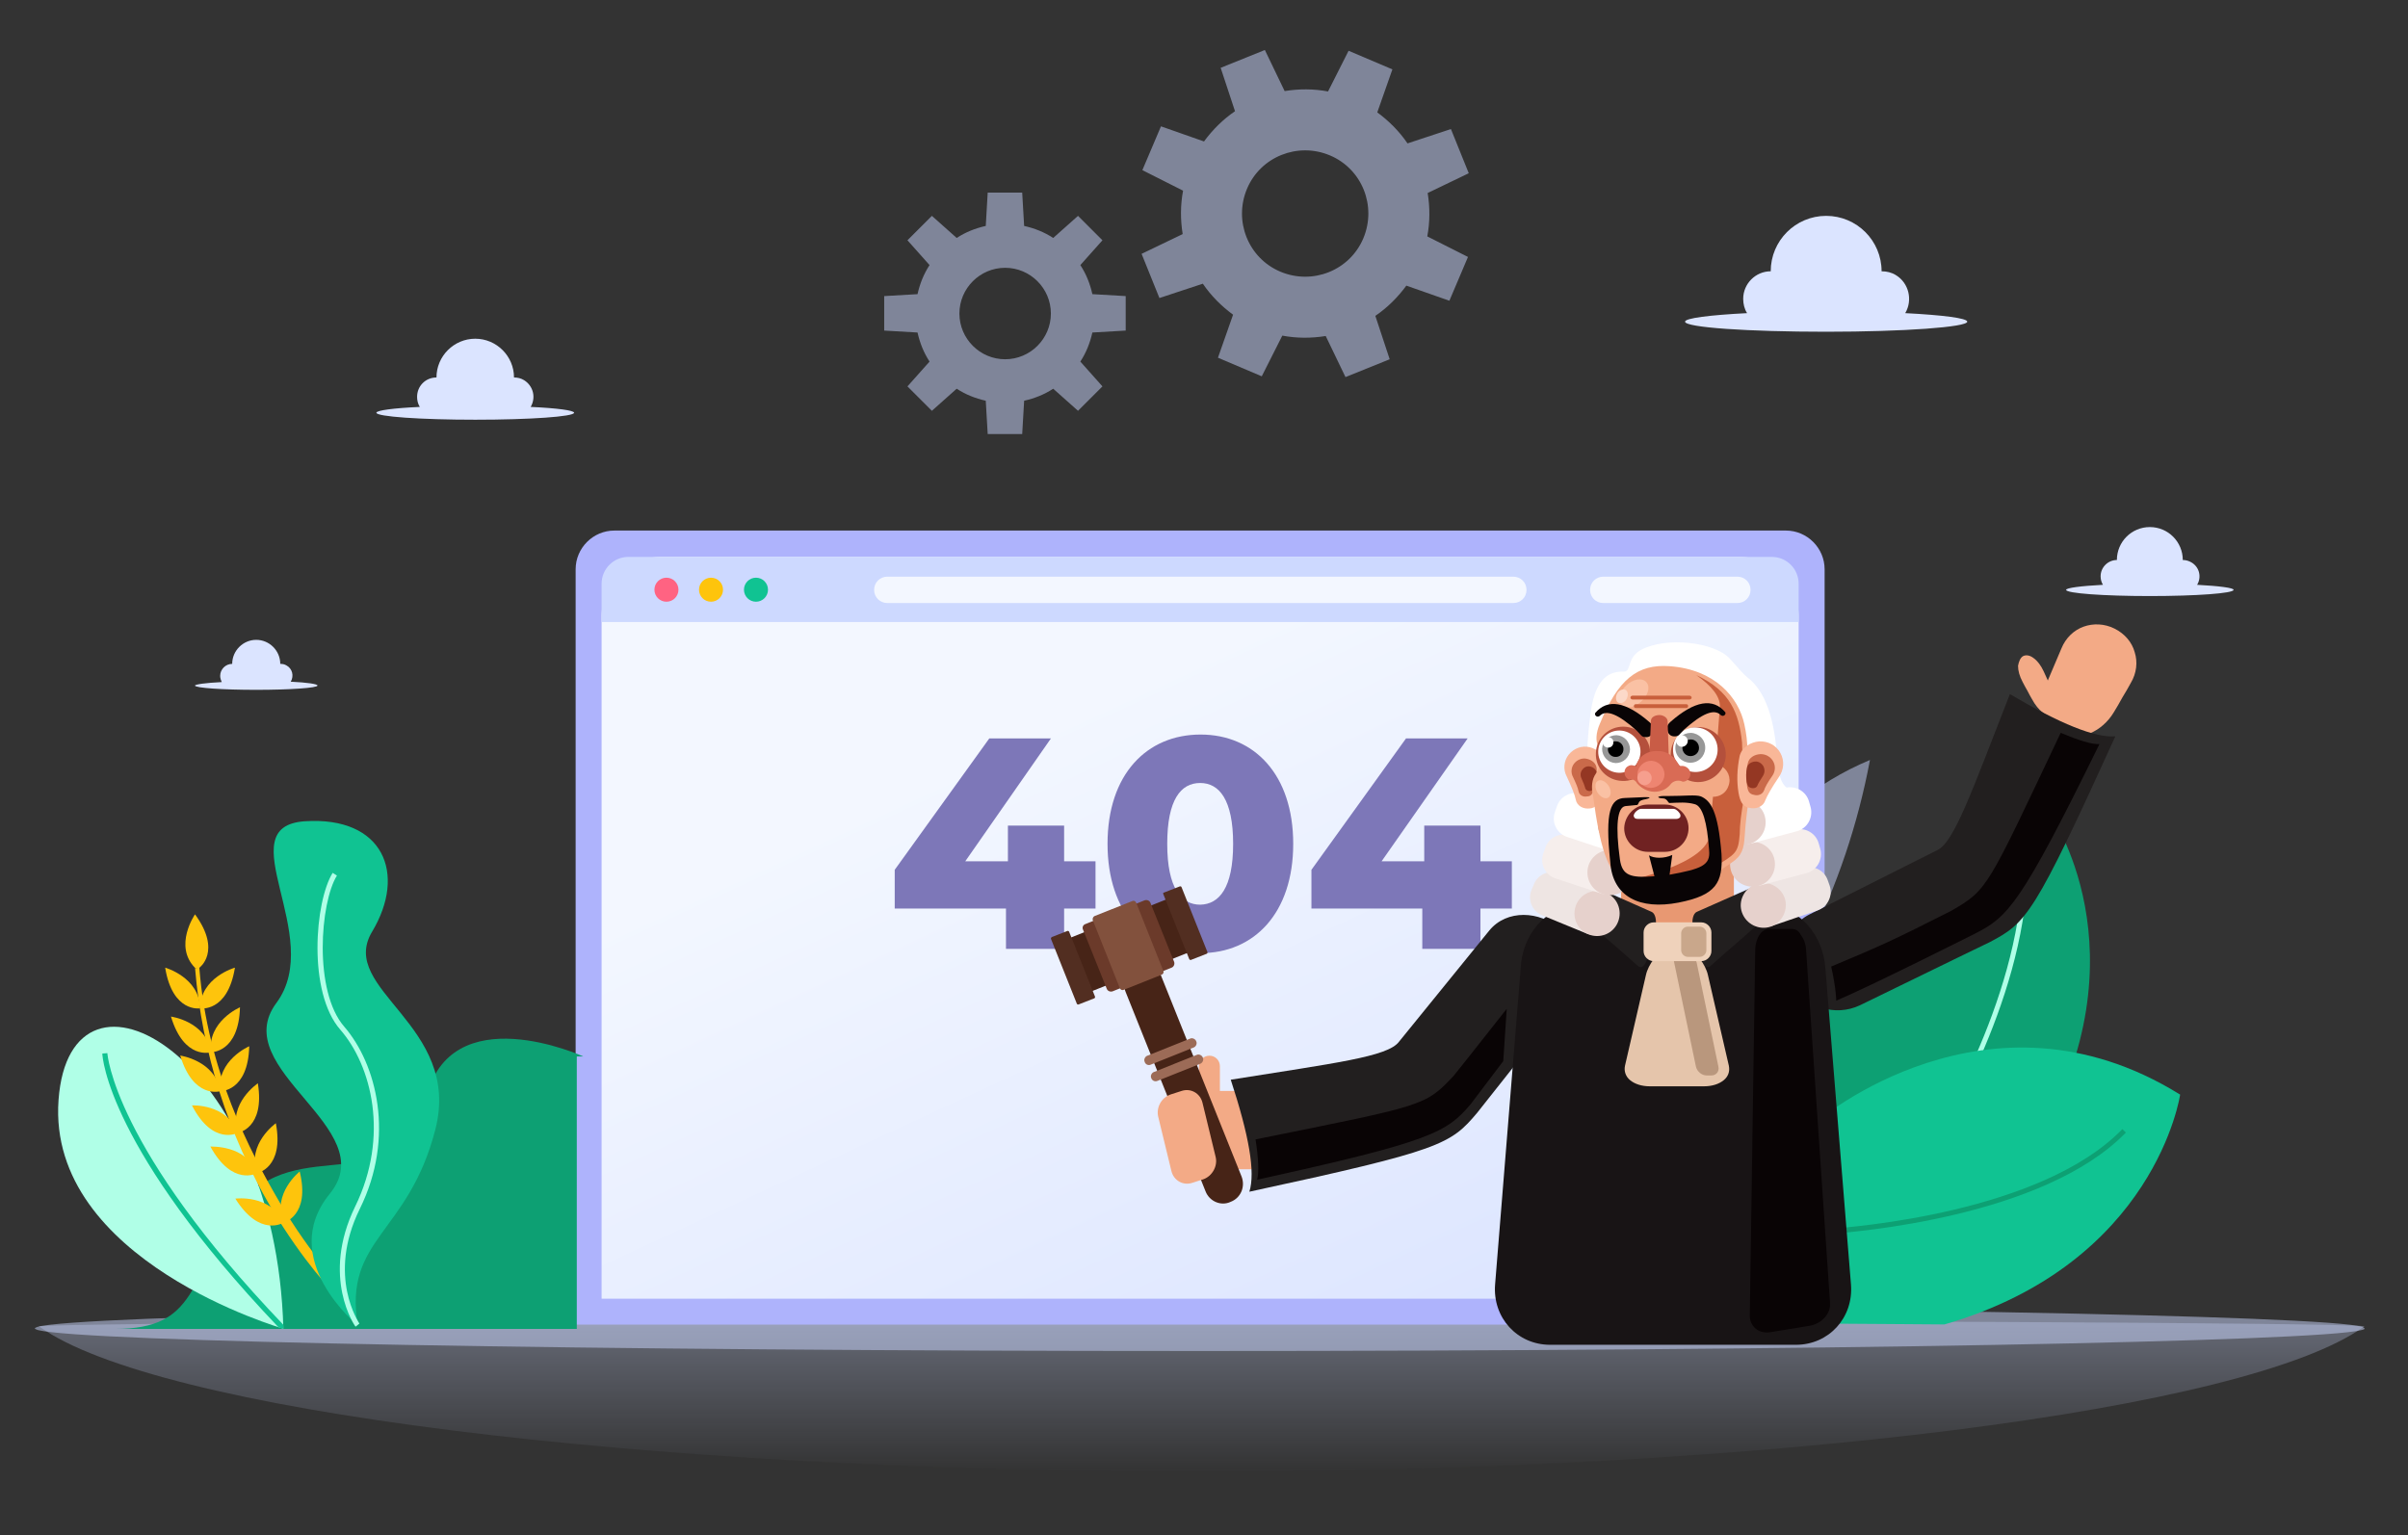 <svg xmlns="http://www.w3.org/2000/svg" xmlns:xlink="http://www.w3.org/1999/xlink" x="0px" y="0px" viewBox="373 101.3 621.2 396.1" style="enable-background:new 373 101.3 621.2 396.1;" xml:space="preserve"><rect x="373" y="101.3" width="621.2" height="396.1" fill="#333333" stroke="none"/><style type="text/css">	.st0{opacity:0.5;fill:url(#Path_1_1_);enable-background:new    ;}	.st1{opacity:0.5;fill:#CDD9FF;enable-background:new    ;}	.st2{fill:#AEB3FC;}	.st3{fill:url(#Rectangle_2_1_);}	.st4{fill:#7D77B8;}	.st5{fill:#CDD9FF;}	.st6{fill:#FF6382;}	.st7{fill:#FEC40C;}	.st8{fill:#10C392;}	.st9{fill:#F3F7FF;}	.st10{fill:#DBE4FF;}	.st11{fill:#0DA073;}	.st12{fill:#B0FFE7;}	.st13{fill-rule:evenodd;clip-rule:evenodd;fill:#F3AA86;}	.st14{fill-rule:evenodd;clip-rule:evenodd;fill:#221F1F;}	.st15{fill-rule:evenodd;clip-rule:evenodd;fill:#E89872;}	.st16{fill-rule:evenodd;clip-rule:evenodd;fill:#181415;}	.st17{fill-rule:evenodd;clip-rule:evenodd;fill:#472417;}	.st18{fill-rule:evenodd;clip-rule:evenodd;fill:#9C6B57;}	.st19{fill-rule:evenodd;clip-rule:evenodd;fill:#522E21;}	.st20{fill-rule:evenodd;clip-rule:evenodd;fill:#6B3A2A;}	.st21{fill-rule:evenodd;clip-rule:evenodd;fill:#82513D;}	.st22{fill-rule:evenodd;clip-rule:evenodd;fill:#E5C5AB;}	.st23{fill-rule:evenodd;clip-rule:evenodd;fill:#FFFFFF;}	.st24{fill-rule:evenodd;clip-rule:evenodd;fill:#EEE5E3;}	.st25{fill-rule:evenodd;clip-rule:evenodd;fill:#E6D1CC;}	.st26{fill-rule:evenodd;clip-rule:evenodd;fill:#F6EEEC;}	.st27{fill-rule:evenodd;clip-rule:evenodd;fill:#AE9C94;}	.st28{fill-rule:evenodd;clip-rule:evenodd;fill:#F9B798;}	.st29{fill-rule:evenodd;clip-rule:evenodd;fill:#CA6A4A;}	.st30{fill-rule:evenodd;clip-rule:evenodd;fill:#943723;}	.st31{fill-rule:evenodd;clip-rule:evenodd;fill:#C85F3B;}	.st32{fill-rule:evenodd;clip-rule:evenodd;fill:#B4503C;}	.st33{fill-rule:evenodd;clip-rule:evenodd;fill:#979797;}	.st34{fill-rule:evenodd;clip-rule:evenodd;}	.st35{fill-rule:evenodd;clip-rule:evenodd;fill:#090405;}	.st36{fill-rule:evenodd;clip-rule:evenodd;fill:#FAC1A4;}	.st37{fill-rule:evenodd;clip-rule:evenodd;fill:#FCD9C9;}	.st38{fill-rule:evenodd;clip-rule:evenodd;fill:#702222;}	.st39{fill-rule:evenodd;clip-rule:evenodd;fill:#C95C46;}	.st40{fill-rule:evenodd;clip-rule:evenodd;fill:#D96B55;}	.st41{fill-rule:evenodd;clip-rule:evenodd;fill:#EE8571;}	.st42{fill-rule:evenodd;clip-rule:evenodd;fill:#F69F8E;}	.st43{fill-rule:evenodd;clip-rule:evenodd;fill:#B9977D;}	.st44{fill-rule:evenodd;clip-rule:evenodd;fill:#EFD2BB;}	.st45{fill-rule:evenodd;clip-rule:evenodd;fill:#C9A78B;}</style><g id="Text_and_Button"></g><g id="Object">	<g>					<linearGradient id="Path_1_1_" gradientUnits="userSpaceOnUse" x1="0.5" y1="768.118" x2="0.5" y2="766.973" gradientTransform="matrix(600.002 0 0 -52 383.004 40364)">			<stop offset="0" style="stop-color:#CDD9FF"></stop>			<stop offset="1" style="stop-color:#CDD9FF;stop-opacity:0"></stop>		</linearGradient>		<path id="Path_1" class="st0" d="M983,443.5c-0.1,0.1-0.2,0.1-0.3,0.2C952.9,465,830.1,481,683,481s-269.9-16-299.7-37.3   c-0.1-0.1-0.2-0.1-0.3-0.2c9.5-0.8,140.2-1.5,300-1.5S973.5,442.6,983,443.5z"></path>		<path id="Path_2" class="st1" d="M983,444.1c0,0.2-0.3,0.3-0.8,0.4c-11.6,3-141.3,5.4-299.7,5.4s-288-2.4-299.7-5.4   c-0.6-0.2-0.8-0.3-0.8-0.4c0-0.2,0.2-0.2,0.6-0.4c9.5-3,140.2-5.4,300-5.4s290.5,2.4,299.9,5.4C982.8,443.9,983,444,983,444.1z"></path>		<path id="Path_11" class="st1" d="M808.7,367.4c0,6.2,0.8,12.4,2.3,18.4c22.9-24.7,38.2-55.3,44.4-88.4   C827.1,309.2,808.7,336.8,808.7,367.4z"></path>		<g>			<path id="Path_12" class="st1" d="M732.2,119.2l-11.3-4.8l-5.3,10.5c-3.7-0.7-7.5-0.7-11.2-0.1l-5.1-10.6l-11.4,4.6l3.7,11.2    c-3.1,2.1-5.8,4.8-8,7.8l-11.1-3.9l-4.8,11.3l10.5,5.3c-0.7,3.7-0.7,7.5-0.1,11.2l-10.6,5.1l4.6,11.4l11.2-3.7    c2.1,3.1,4.8,5.8,7.8,8l-3.9,11.1l11.3,4.8l5.3-10.5c3.7,0.7,7.5,0.7,11.2,0.1l5.1,10.6l11.4-4.6l-3.7-11.2    c3.1-2.1,5.8-4.8,8-7.8l11.1,3.9l4.8-11.3l-10.5-5.3c0.7-3.7,0.7-7.5,0.1-11.2l10.6-5.1l-4.6-11.4l-11.2,3.7    c-2.1-3.1-4.8-5.8-7.8-8L732.2,119.2z M724.7,162.8c-3.5,8.3-13.1,12.1-21.4,8.6c-8.3-3.5-12.1-13.1-8.6-21.4    c3.5-8.3,13.1-12.1,21.4-8.6l0,0C724.4,144.9,728.2,154.5,724.7,162.8C724.7,162.7,724.7,162.8,724.7,162.8z"></path>			<path id="Path_13" class="st1" d="M636.7,151h-8.9l-0.5,8.6c-2.7,0.6-5.2,1.6-7.5,3.1l-6.4-5.7l-6.3,6.3l5.7,6.4    c-1.5,2.3-2.5,4.8-3.1,7.5l-8.6,0.5v8.9l8.6,0.5c0.6,2.7,1.6,5.2,3.1,7.5l-5.7,6.4l6.3,6.3l6.4-5.7c2.3,1.5,4.8,2.5,7.5,3.1    l0.5,8.6h8.9l0.5-8.6c2.7-0.6,5.2-1.6,7.5-3.1l6.4,5.7l6.3-6.3l-5.7-6.4c1.5-2.3,2.5-4.8,3.1-7.5l8.6-0.5v-8.9l-8.6-0.5    c-0.6-2.7-1.6-5.2-3.1-7.5l5.7-6.4l-6.3-6.3l-6.4,5.7c-2.3-1.5-4.8-2.5-7.5-3.1L636.7,151z M644.1,182.2    c0,6.5-5.3,11.8-11.8,11.8c-6.5,0-11.8-5.3-11.8-11.8s5.3-11.8,11.8-11.8l0,0l0,0C638.8,170.4,644.1,175.7,644.1,182.2    L644.1,182.2z"></path>		</g>		<g id="Monitor">			<path id="Rectangle_1" class="st2" d="M531.5,238.2h302.2c5.5,0,10,4.5,10,10v194.9l0,0H521.5l0,0V248.2    C521.5,242.7,526,238.2,531.5,238.2z"></path>							<linearGradient id="Rectangle_2_1_" gradientUnits="userSpaceOnUse" x1="0.339" y1="767.311" x2="1.513" y2="768.183" gradientTransform="matrix(1.200000e-14 191.4 308.812 -1.900000e-14 -236330.594 231.022)">				<stop offset="0" style="stop-color:#F3F7FF"></stop>				<stop offset="1" style="stop-color:#CDD9FF"></stop>			</linearGradient>			<path id="Rectangle_2" class="st3" d="M837,260.3v176.1l0,0H528.2l0,0V260.3c0-8.4,6.8-15.3,15.3-15.3h0h278.3    C830.2,245,837,251.9,837,260.3L837,260.3z"></path>			<g id="_404" transform="translate(82.315 55.535)">				<path id="Path_14" class="st4" d="M573.3,280.2h-8.1v10.4h-15v-10.4h-28.7v-10l24.4-33.9h15.9L539.7,268h11v-9.2h14.5v9.2h8.1     L573.3,280.2z"></path>				<path id="Path_15" class="st4" d="M576.4,263.5c0-17.9,10.1-28.2,24-28.2c13.8,0,23.9,10.3,23.9,28.2s-10.1,28.2-23.9,28.2     C586.5,291.7,576.4,281.4,576.4,263.5z M608.8,263.5c0-11.4-3.6-15.7-8.5-15.7c-5,0-8.5,4.3-8.5,15.7c0,11.4,3.6,15.7,8.5,15.7     C605.2,279.1,608.8,274.9,608.8,263.5z"></path>				<path id="Path_16" class="st4" d="M680.7,280.2h-8.1v10.4h-15v-10.4H629v-10l24.4-33.9h15.9L647.1,268h11v-9.2h14.5v9.2h8.1     L680.7,280.2z"></path>			</g>			<path id="Path_17" class="st5" d="M830.1,245h-295c-3.8,0-6.9,3.1-6.9,6.9v9.9H837v-9.9C837,248.1,833.9,245,830.1,245z"></path>			<g id="Group_4" transform="translate(20.224 12.062)">				<circle id="Ellipse_1" class="st6" cx="524.7" cy="241.4" r="3.1"></circle>				<circle id="Ellipse_2" class="st7" cx="536.2" cy="241.4" r="3.1"></circle>				<circle id="Ellipse_3" class="st8" cx="547.8" cy="241.4" r="3.1"></circle>			</g>			<path id="Rectangle_3" class="st9" d="M601.9,250.1h161.5c1.9,0,3.4,1.5,3.4,3.4l0,0c0,1.9-1.5,3.4-3.4,3.4H601.9    c-1.9,0-3.4-1.5-3.4-3.4l0,0C598.5,251.6,600,250.1,601.9,250.1z"></path>			<path id="Rectangle_4" class="st9" d="M786.6,250.1h34.6c1.9,0,3.4,1.5,3.4,3.4l0,0c0,1.9-1.5,3.4-3.4,3.4h-34.6    c-1.9,0-3.4-1.5-3.4-3.4l0,0C783.2,251.6,784.7,250.1,786.6,250.1z"></path>		</g>		<path id="Path_18" class="st10" d="M864.5,182.1c2-3.4,0.9-7.8-2.4-9.8c-1.1-0.7-2.4-1-3.7-1c0-7.9-6.4-14.3-14.3-14.3   c-7.9,0-14.3,6.4-14.3,14.3l0,0c-3.9,0-7.1,3.2-7.1,7.1c0,1.3,0.3,2.6,1,3.7c-9.7,0.5-16,1.3-16,2.2c0,1.5,16.3,2.6,36.4,2.6   s36.4-1.2,36.4-2.6C880.5,183.4,874.2,182.6,864.5,182.1z"></path>		<path id="Path_19" class="st10" d="M939.8,252.2c1.2-2,0.6-4.6-1.5-5.8c-0.7-0.4-1.4-0.6-2.2-0.6c0-4.7-3.8-8.5-8.5-8.5   s-8.5,3.8-8.5,8.5c-2.3,0-4.2,1.9-4.2,4.2c0,0.8,0.2,1.5,0.6,2.2c-5.7,0.3-9.5,0.8-9.5,1.3c0,0.9,9.7,1.6,21.6,1.6   c11.9,0,21.6-0.7,21.6-1.6C949.3,253,945.5,252.5,939.8,252.2z"></path>		<path id="Path_20" class="st10" d="M448,277.2c0.9-1.5,0.4-3.4-1.1-4.2c-0.5-0.3-1-0.4-1.6-0.4c0-3.4-2.8-6.2-6.2-6.2   c-3.4,0-6.2,2.8-6.2,6.2c-1.7,0-3.1,1.4-3.1,3.1c0,0.6,0.2,1.1,0.4,1.6c-4.2,0.2-6.9,0.6-6.9,0.9c0,0.6,7.1,1.1,15.8,1.1   c8.7,0,15.8-0.5,15.8-1.1C455,277.8,452.2,277.4,448,277.2z"></path>		<path id="Path_21" class="st10" d="M509.9,206.3c1.4-2.4,0.7-5.4-1.7-6.9c-0.8-0.5-1.7-0.7-2.6-0.7c0-5.5-4.5-10-10-10   c-5.5,0-10,4.5-10,10c-2.8,0-5,2.2-5,5c0,0.9,0.2,1.8,0.7,2.6c-6.8,0.3-11.2,0.9-11.2,1.5c0,1,11.4,1.8,25.5,1.8   c14.1,0,25.5-0.8,25.5-1.8C521.1,207.2,516.7,206.6,509.9,206.3z"></path>		<g id="Plant_2" transform="translate(450.632)">			<g id="Group_13">				<path id="Path_39" class="st11" d="M451.1,311.1c0,0,25.4,35.8-3.1,84.9c-6.6,6.2-49.5,22.7-56.7,29.5l-3.2-44.8     C388,380.7,393.7,323.1,451.1,311.1z"></path>				<path id="Path_40" class="st12" d="M420.6,395.7l1.1,0.7c0.2-0.4,22.8-36,23.7-70.1l-1.3,0C443.2,360.1,420.8,395.4,420.6,395.7     z"></path>			</g>			<g id="Group_14" transform="translate(3.185 60.443)">				<path id="Path_41" class="st8" d="M481.6,323.3c0,0-6.3,43.5-60.8,59.3c-9.1-0.1-18.6-0.1-28.6-0.2l-4.3-52.2     C388,330.2,431.9,292.4,481.6,323.3z"></path>				<path id="Path_42" class="st11" d="M390.4,359.3c7.4-0.5,56-4.4,77.2-26.2l-0.9-0.9c-20.9,21.5-69.2,25.3-76.3,25.8L390.4,359.3     z"></path>			</g>		</g>		<g id="Plant_1" transform="translate(0 1.907)">			<path id="Path_43" class="st11" d="M523.5,372c0,0-34.6-15.8-40.7,11.2s-34.1,7.9-47.8,27.3s-10.8,31.8-32.4,31.8h119.2V372"></path>			<g id="Group_15" transform="translate(0 53.135)">				<path id="Path_44" class="st12" d="M446.1,389.1c0,0-61-17.5-58-59S444.2,318.6,446.1,389.1z"></path>				<path id="Path_45" class="st8" d="M446.1,389.1L446.1,389.1c0-0.3,0-0.6,0-1c-43.8-45.8-45.4-69.9-45.4-70.1l-1.3,0.1     c0,1,1.6,24.6,45.5,70.7C445.7,389,446.1,389.1,446.1,389.1z"></path>			</g>			<g id="Group_24" transform="translate(27.608 24.22)">				<g id="Group_16" transform="translate(7.708 13.757)">					<path id="Path_46" class="st7" d="M424.3,395.5l1.8-1.8c-0.1-0.1-8-8-16.3-22.1c-7.6-13-18.6-33.9-20.7-60.5l-1.1,0.1      c1.8,21.8,8.5,42.9,19.6,61.8C416.1,387.3,423.9,395.2,424.3,395.5z"></path>				</g>				<g id="Group_23">					<path id="Path_47" class="st7" d="M396.8,324.9c0,0,5.9-4.2-1.1-13.8c0,0-5.6,8.1,0,13.8L396.8,324.9z"></path>					<g id="Group_17" transform="translate(0 13.757)">						<path id="Path_48" class="st7" d="M397,321.6c0,0,7.1,1.2,9-10.5C406,311.1,397.1,313.6,397,321.6z"></path>						<path id="Path_49" class="st7" d="M397,321.6c0,0-7.1,1.2-9-10.5C388,311.1,396.9,313.6,397,321.6z"></path>					</g>					<g id="Group_18" transform="translate(1.499 23.984)">						<path id="Path_50" class="st7" d="M398.3,322.7c0,0,7.2,0.2,7.5-11.6C405.8,311.1,397.4,314.7,398.3,322.7z"></path>						<path id="Path_51" class="st7" d="M398.3,322.7c0,0-6.9,2.1-10.3-9.2C388,313.5,397.1,314.7,398.3,322.7z"></path>					</g>					<g id="Group_19" transform="translate(3.888 34.04)">						<path id="Path_52" class="st7" d="M398.3,322.7c0,0,7.2,0.2,7.5-11.6C405.8,311.1,397.4,314.7,398.3,322.7z"></path>						<path id="Path_53" class="st7" d="M398.3,322.7c0,0-6.9,2.1-10.3-9.2C388,313.5,397.1,314.8,398.3,322.7z"></path>					</g>					<g id="Group_20" transform="translate(6.81 43.599)">						<path id="Path_54" class="st7" d="M399.9,323.9c0,0,7.1-1.1,5.2-12.8C405.1,311.1,397.4,316.3,399.9,323.9L399.9,323.9z"></path>						<path id="Path_55" class="st7" d="M399.9,323.9c0,0-6.4,3.4-11.8-7.1C388,316.8,397.2,316.3,399.9,323.9z"></path>					</g>					<g id="Group_21" transform="translate(11.655 53.904)">						<path id="Path_56" class="st7" d="M400,324c0,0,7.1-1.3,4.9-12.9C404.9,311.1,397.4,316.4,400,324z"></path>						<path id="Path_57" class="st7" d="M400,324c0,0-6.3,3.5-12-6.9C388,317.2,397.2,316.5,400,324z"></path>					</g>					<g id="Group_22" transform="translate(18.105 66.357)">						<path id="Path_58" class="st7" d="M400.4,324.3c0,0,7-1.7,4.2-13.2C404.6,311.1,397.4,316.8,400.4,324.3L400.4,324.3z"></path>						<path id="Path_59" class="st7" d="M400.4,324.3c0,0-6.1,3.9-12.4-6.2C388,318.1,397.1,316.9,400.4,324.3z"></path>					</g>				</g>			</g>			<g id="Group_26" transform="translate(53.692)">				<path id="Path_60" class="st8" d="M411.6,441.4c0,0-21-17.1-7.2-34s-26.6-32-13.8-49.2s-12.8-45.6,7.4-46.9s26.3,13.5,17.3,28.5     s23.3,24,16.3,51.1S407.9,418.9,411.6,441.4z"></path>				<g id="Group_25" transform="translate(13.225 13.519)">					<path id="Path_61" class="st12" d="M397.8,428.2c-0.1-0.1-9-12.7-0.1-31c8.9-18.2,4.2-36.4-3.8-45.6c-8.5-9.7-6.6-33.1-2-40.5      l1.1,0.7c-4.3,6.9-6.1,29.8,1.9,39c8.3,9.6,13.2,28.4,4,47c-8.6,17.5-0.1,29.5-0.1,29.6L397.8,428.2z"></path>				</g>			</g>		</g>	</g>	<g>		<path class="st13" d="M894.9,270.6L894.9,270.6c0.8-0.4,1.8-0.2,2.7,0.5c1,0.7,1.9,1.9,2.6,3.4c0.3,0.7,0.7,1.5,1,2.2l0.1,0.2   c0-0.1,0.1-0.2,0.1-0.3c0.6-1.3,1.1-2.7,1.7-4c0.6-1.3,1.1-2.7,1.7-4c1.1-2.7,3.2-4.7,5.7-5.6c2.5-0.9,5.4-0.8,8,0.5l0,0   c2.6,1.3,4.5,3.5,5.2,6.1c0.8,2.5,0.5,5.4-1,7.9c-0.7,1.3-1.4,2.5-2.2,3.8c-0.7,1.3-1.4,2.5-2.2,3.8c-1.5,2.5-3.7,4.4-6.1,5.4   c-2.4,1-4.9,1-7.1,0l0,0c-1.9-0.9-3.3-2.7-4-4.7c-0.4-0.1-0.8-0.4-1.2-0.7c-0.9-0.7-1.9-1.9-2.7-3.4c-0.4-0.7-0.8-1.4-1.2-2.2   c-0.4-0.7-0.8-1.4-1.2-2.2c-0.8-1.5-1.2-2.9-1.2-4.2C893.8,272,894.2,271,894.9,270.6"></path>		<path class="st13" d="M687.6,382.8h12.2V403h-16.9v-16.9c-0.4-0.5-0.6-1.1-0.6-1.7v-8c0-1.5,1.2-2.7,2.7-2.7h0   c1.5,0,2.7,1.2,2.7,2.7V382.8z"></path>		<path class="st14" d="M891.5,280.4c13,7.7,22,11.3,27.2,10.9c-21,46.2-22.9,48.1-32.4,53.1c0,0-11.2,5.4-33.5,16.3   c-6.4,3-14,0.6-17.4-5.6c-3.4-6.1-2-14.6,4.3-17.8c22-11.1,33-16.6,33-16.6C877.1,318.7,881.6,305.7,891.5,280.4"></path>		<path class="st14" d="M690.5,379.9c4.7,14.3,6.4,23.9,4.8,28.9c49.6-10.7,51.9-12.2,58.8-20.4c0,0,7.7-9.7,23.1-29.2   c4.3-5.6,3.5-13.5-1.7-18.2c-5.3-4.7-13.8-5.1-18.3,0.4c-15.5,19.1-23.3,28.7-23.3,28.7C731,374,717.3,375.6,690.5,379.9"></path>		<rect x="791.2" y="322.3" class="st15" width="29.1" height="21"></rect>		<path class="st16" d="M778.7,335.4H791c0.1,0.5,0.4,0.9,0.8,1.2c0.2,0.3,0.6,0.5,0.9,0.7c0.1,0.1,0.2,0.1,0.3,0.2   c0.2,0.2,0.5,0.3,0.8,0.4c0.2,0.1,0.3,0.2,0.5,0.3c0.1,0.3,0.3,0.6,0.6,0.9c-0.2,1.2,0.5,2.4,1.7,2.8c0.1,0,0.2,0.1,0.4,0.1   c0.1,0,0.1,0.1,0.2,0.1c0.1,0.1,0.3,0.2,0.4,0.3c0.2,0.1,0.4,0.3,0.6,0.4c0.7,0.4,1.2,0.3,1.9,0.3c1.2,0,2.3-0.9,2.5-2.1   c0.6,0.1,1,0.1,1.6,0.1c0.3,0.1,0.5,0.1,0.8,0.1h6.5c1.4,0,2.3-1,2.5-2.2c0.3-0.1,0.6-0.4,0.8-0.6c0.1-0.1,0.3-0.3,0.4-0.4   c0.8-0.6,1.2-1.6,1-2.5h14c6.9,0,13.1,7,13.7,15.6c1.1,13.6,2.2,27.2,3.3,40.8c1.1,13.6,2.2,27.2,3.3,40.8   c0.7,8.6-5.7,15.6-14.2,15.6c-21.1,0-42.2,0-63.4,0c-8.5,0-14.9-7-14.2-15.6c1.1-13.6,2.2-27.2,3.3-40.8   c1.1-13.6,2.2-27.2,3.3-40.8C765.7,342.4,771.9,335.4,778.7,335.4"></path>		<path class="st17" d="M684,408.7l-20.6-51.4c-0.5-1.2-0.5-2.6,0-3.7l-11.1,4.4c-0.5,0.2-1,0-1.2-0.5l-4.8-12.1   c-0.2-0.5,0-1,0.5-1.2l29-11.6c0.5-0.2,1,0,1.2,0.5l4.8,12.1c0.2,0.5,0,1-0.5,1.2l-11.1,4.4c1.1,0.5,2.1,1.5,2.5,2.7l20.6,51.4   c1,2.6-0.2,5.5-2.8,6.5C688,412.6,685,411.3,684,408.7"></path>		<path class="st18" d="M668.3,375.3L668.3,375.3c-0.3-0.6,0.1-1.4,0.7-1.6l11-4.4c0.6-0.3,1.4,0.1,1.6,0.7v0   c0.3,0.6-0.1,1.4-0.7,1.6l-11,4.4C669.3,376.3,668.5,376,668.3,375.3"></path>		<path class="st18" d="M670,379.5L670,379.5c-0.3-0.6,0.1-1.4,0.7-1.6l11-4.4c0.6-0.3,1.4,0.1,1.6,0.7c0.3,0.6-0.1,1.4-0.7,1.6   l-11,4.4C670.9,380.5,670.2,380.1,670,379.5"></path>		<path class="st19" d="M673.1,332l6.7,16.8c0.1,0.2,0.3,0.2,0.4,0.2l4.1-1.6c0.2-0.1,0.2-0.3,0.2-0.4l-6.7-16.8   c-0.1-0.2-0.2-0.2-0.4-0.2l-4.1,1.6C673.1,331.6,673,331.8,673.1,332"></path>		<path class="st19" d="M644.1,343.5l6.7,16.8c0.1,0.2,0.3,0.2,0.4,0.2l4.1-1.6c0.2-0.1,0.2-0.3,0.2-0.4l-6.7-16.8   c-0.1-0.2-0.3-0.2-0.4-0.2l-4.1,1.6C644.2,343.2,644.1,343.4,644.1,343.5"></path>		<path class="st20" d="M652.4,341.2l6.1,15.2c0.2,0.6,0.9,0.9,1.5,0.7l15.2-6.1c0.6-0.2,0.9-0.9,0.7-1.5l-6.1-15.2   c-0.2-0.6-0.9-0.9-1.5-0.7l-15.2,6.1C652.4,339.9,652.1,340.6,652.4,341.2"></path>		<path class="st21" d="M654.9,338.7l7,17.6c0.2,0.4,0.6,0.6,1,0.4l9.8-3.9c0.4-0.2,0.6-0.6,0.4-1l-7-17.6c-0.2-0.4-0.6-0.6-1-0.4   l-9.8,3.9C655,337.9,654.8,338.3,654.9,338.7"></path>		<path class="st14" d="M810.7,336.6c2.9-1.3,5.9-2.6,8.8-3.9c2.9-1.3,5.9-2.6,8.8-3.9c0.9-0.4,1.8,0,2,0.8c0.2,0.7,0.4,1.4,0.5,2.1   c0.2,0.7,0.4,1.4,0.5,2.1c0.2,0.8-0.3,2.1-1.1,2.8c-2.7,2.3-5.3,4.6-8,7c-2.7,2.3-5.3,4.6-8,7c-0.8,0.7-1.8-0.1-2.3-1.8   c-0.4-1.4-0.7-2.8-1.1-4.2c-0.4-1.4-0.7-2.8-1.1-4.2C809.4,338.7,809.8,337,810.7,336.6"></path>		<path class="st14" d="M799.1,336.6c-2.9-1.3-5.9-2.6-8.8-3.9s-5.9-2.6-8.8-3.9c-0.9-0.4-1.8,0-2,0.8c-0.2,0.7-0.4,1.4-0.5,2.1   c-0.2,0.7-0.4,1.4-0.5,2.1c-0.2,0.8,0.3,2.1,1.1,2.8c2.7,2.3,5.3,4.6,8,7c2.7,2.3,5.3,4.6,8,7c0.8,0.7,1.8-0.1,2.3-1.8   c0.4-1.4,0.7-2.8,1.1-4.2c0.4-1.4,0.7-2.8,1.1-4.2C800.4,338.7,800,337,799.1,336.6"></path>		<path class="st22" d="M802.8,346.3c1-0.4,2-1.2,3-1.2c1,0,2,0.8,3,1.2c1,0.4,2,1.3,2.8,2.5c0.9,1.2,1.7,2.7,2,4.1   c0.9,3.9,1.8,7.8,2.7,11.7c0.9,3.9,1.8,7.8,2.7,11.7c0.3,1.5-0.2,2.8-1.3,3.7c-1.2,1-3,1.6-5.1,1.6c-2.3,0-4.7,0-7,0   c-2.3,0-4.6,0-7,0c-2.1,0-3.9-0.6-5.1-1.6c-1.1-0.9-1.6-2.3-1.3-3.7c0.9-3.9,1.8-7.8,2.7-11.7c0.9-3.9,1.8-7.8,2.7-11.7   c0.3-1.4,1.1-2.9,2-4.1C800.9,347.6,801.9,346.6,802.8,346.3"></path>		<path class="st23" d="M783.7,304.5c18.5-34.2,31.5-32.7,39,4.4c0,0,4.1-0.3,11.2-4.4c-1.4-0.9-2.3-4-2.4-6.8   c-0.6-10.9-3.1-18.1-7.7-21.6c-1-0.8-2.2-2.2-4.6-4.9c-4.1-4.3-16.3-5.6-22.7-2.3c-1.7,0.9-2.6,2.1-3.2,4.2   c-0.4,1.3-0.7,1.6-2,1.5c-3.6,0.1-7.1,2.2-8.1,11.8C782,296,782.2,302,783.7,304.5"></path>		<path class="st24" d="M786.5,331.3l-11.2-4.6c-2.6-1.1-5.6,0.2-6.6,2.8l-0.6,1.4c-1.1,2.6,0.2,5.6,2.8,6.6l11.2,4.6   c2.6,1.1,5.6-0.2,6.6-2.8l0.6-1.4C790.3,335.3,789.1,332.4,786.5,331.3"></path>		<path class="st25" d="M787.2,331.6c-3-1.2-6.4,0.2-7.6,3.2c-1.2,3,0.2,6.4,3.2,7.6c3,1.2,6.4-0.2,7.6-3.2   C791.6,336.2,790.2,332.8,787.2,331.6"></path>		<path class="st26" d="M789.5,320.7l-11.5-3.8c-2.7-0.9-5.6,0.6-6.4,3.3l-0.5,1.4c-0.9,2.7,0.6,5.6,3.3,6.4l11.5,3.8   c2.7,0.9,5.6-0.6,6.4-3.3l0.5-1.4C793.6,324.5,792.1,321.6,789.5,320.7"></path>		<path class="st25" d="M790.2,320.9c-3.1-1-6.4,0.7-7.4,3.7c-1,3.1,0.7,6.4,3.7,7.4c3.1,1,6.4-0.7,7.4-3.7   C794.9,325.2,793.2,321.9,790.2,320.9"></path>		<path class="st23" d="M792.5,310l-11.5-3.8c-2.7-0.9-5.6,0.6-6.4,3.3l-0.5,1.4c-0.9,2.7,0.6,5.6,3.3,6.4l11.5,3.8   c2.7,0.9,5.6-0.6,6.4-3.3l0.5-1.4C796.6,313.8,795.2,310.9,792.5,310"></path>		<path class="st27" d="M791.6,309.7c-2.5-0.8-5.3,0.6-6.1,3.1c-0.8,2.5,0.6,5.3,3.1,6.1c2.5,0.8,5.3-0.6,6.1-3.1   C795.5,313.3,794.1,310.6,791.6,309.7"></path>		<path class="st28" d="M786,306.9c0.9-2.7,1.3-5.6,1.1-8.7c-0.2-2.1-2-3.6-4-4.1c-2-0.5-4.1,0.3-5.4,1.9c-1.3,1.6-1.5,3.9-0.5,5.7   c1.3,2.8,2.1,4.8,2.3,5.9c0.3,1.7,2,2.5,3.6,2.3C784.6,309.8,785.3,308.9,786,306.9"></path>		<path class="st29" d="M784.2,305c0.6-1.6,0.8-3.4,0.7-5.4c-0.1-1.3-1.2-2.2-2.5-2.5c-1.2-0.3-2.5,0.2-3.3,1.2   c-0.8,1-0.9,2.4-0.3,3.5c0.8,1.7,1.3,2.9,1.4,3.6c0.2,1.1,1.2,1.6,2.2,1.4C783.4,306.8,783.8,306.2,784.2,305"></path>		<path class="st30" d="M784.5,304.1c0.4-1.1,0.5-2.2,0.4-3.4c-0.1-0.8-0.8-1.4-1.6-1.6c-0.8-0.2-1.6,0.1-2.1,0.8   c-0.5,0.6-0.6,1.5-0.2,2.3c0.5,1.1,0.8,1.9,0.9,2.3c0.1,0.7,0.8,1,1.4,0.9C783.9,305.2,784.2,304.8,784.5,304.1"></path>		<path class="st24" d="M826.7,329.2l11.4-3.9c2.6-0.9,5.5,0.5,6.4,3.1l0.5,1.4c0.9,2.6-0.5,5.5-3.1,6.4l-11.4,3.9   c-2.6,0.9-5.5-0.5-6.4-3.1l-0.5-1.4C822.7,333,824.1,330.1,826.7,329.2"></path>		<path class="st25" d="M826,329.4c3-1,6.3,0.6,7.4,3.6c1,3-0.6,6.3-3.6,7.4c-3,1-6.3-0.6-7.4-3.6C821.3,333.8,823,330.5,826,329.4"></path>		<path class="st26" d="M824.4,318.5l11.6-3.1c2.7-0.7,5.5,0.9,6.2,3.6l0.4,1.4c0.7,2.7-0.9,5.5-3.6,6.2l-11.6,3.1   c-2.7,0.7-5.5-0.9-6.2-3.6l-0.4-1.4C820.1,322,821.7,319.2,824.4,318.5"></path>		<path class="st25" d="M823.6,318.7c3.1-0.8,6.3,1,7.1,4.1c0.8,3.1-1,6.3-4.1,7.1c-3.1,0.8-6.3-1-7.1-4.1   C818.7,322.7,820.5,319.5,823.6,318.7"></path>		<path class="st23" d="M821.9,307.7l11.6-3.1c2.7-0.7,5.5,0.9,6.2,3.6l0.4,1.4c0.7,2.7-0.9,5.5-3.6,6.2l-11.6,3.1   c-2.7,0.7-5.5-0.9-6.2-3.6l-0.4-1.4C817.6,311.2,819.2,308.5,821.9,307.7"></path>		<path class="st25" d="M821.2,307.9c3.1-0.8,6.3,1,7.1,4.1c0.8,3.1-1,6.3-4.1,7.1c-3.1,0.8-6.3-1-7.1-4.1   C816.3,311.9,818.1,308.8,821.2,307.9"></path>		<path class="st13" d="M792,329.1c8.7,5.7,16.1,2.7,27.7-5.2c2.7-1.8,3.2-3.6,3.4-7.1c0.2-3.2,0.7-7.5,1.6-13   c0.3-2.1,0.5-2.9-0.3-4.4c-0.4-0.7-0.6-2-0.6-3.7c0-3.1-0.3-5.2-0.8-7.5c-1.5-7-7.7-14.2-19.3-15c-8.3-0.6-13.3,3.4-18,14.9   c-1,2.3-1.1,4.4-0.4,5.8c1.1,2.2,0.9,4.9-0.6,7c-1,1.4-1.3,3.4-0.7,6C785.7,319.5,787.6,326.2,792,329.1"></path>		<path class="st31" d="M822.4,292.9c0.3,10.1,0.5,14.9,0.5,14.3c-0.7,3.8-1.1,6.9-1.1,9.4c-0.4,4.9-1,5-7,8.7l-14.4,3.8l-5.8-0.9   c12.4-3.3,18.9-7.1,19.5-11.5l0.8-9.8c1.8,0,3.4-1,4-2.8c0.8-2.1-0.2-4.4-2.2-5.3c-0.1-0.1-0.2-0.1-0.3-0.2l-0.3-0.3l0,0   c0.2,0.2-0.3-0.3-0.5-0.4l1.1-14.4c0-2.5-2.1-5.2-6.1-8C819.4,279.6,821.6,285.3,822.4,292.9"></path>		<path class="st28" d="M821.5,305.9c-0.5-3-0.4-6.2,0.3-9.6c0.6-2.2,2.8-3.5,5-3.7c2.3-0.1,4.4,1,5.5,3c1.1,2,0.9,4.4-0.4,6.2   c-1.9,2.8-3,4.8-3.5,6c-0.6,1.8-2.6,2.4-4.3,1.9C822.5,309.3,821.9,308.1,821.5,305.9"></path>		<path class="st29" d="M823.7,304.1c-0.3-1.9-0.3-3.8,0.2-5.9c0.3-1.4,1.7-2.2,3.1-2.3c1.4-0.1,2.7,0.6,3.4,1.8   c0.7,1.2,0.6,2.7-0.2,3.8c-1.2,1.7-1.9,3-2.1,3.7c-0.4,1.1-1.6,1.5-2.6,1.2C824.3,306.2,823.9,305.5,823.7,304.1"></path>		<path class="st30" d="M823.6,303.1c-0.2-1.2-0.2-2.5,0.1-3.8c0.2-0.9,1.1-1.4,2-1.5c0.9-0.1,1.7,0.4,2.2,1.2   c0.4,0.8,0.4,1.7-0.1,2.5c-0.7,1.1-1.2,1.9-1.4,2.4c-0.2,0.7-1,0.9-1.7,0.7C824,304.4,823.8,304,823.6,303.1"></path>		<path class="st32" d="M811.3,288.9c3.9,0.1,7,3.4,6.9,7.3c-0.1,3.9-3.4,7-7.3,6.9c-3.9-0.1-7-3.4-6.9-7.3   C804.1,291.9,807.3,288.8,811.3,288.9"></path>		<path class="st23" d="M810.5,289c3.2,0.1,5.7,2.7,5.6,5.9c-0.1,3.2-2.7,5.7-5.9,5.6c-3.2-0.1-5.7-2.7-5.6-5.9   C804.6,291.4,807.3,288.9,810.5,289"></path>		<path class="st33" d="M809.2,290.4c2.1,0.1,3.8,1.8,3.7,4c-0.1,2.1-1.8,3.8-4,3.7c-2.1-0.1-3.8-1.8-3.7-4   C805.3,292,807.1,290.4,809.2,290.4"></path>		<path class="st34" d="M809.2,292.1c1.2,0,2.1,1,2.1,2.2c0,1.2-1,2.1-2.2,2.1c-1.2,0-2.1-1-2.1-2.2C807,293,808,292.1,809.2,292.1"></path>		<path class="st23" d="M806.9,291c0.8,0,1.5,0.7,1.5,1.5c0,0.8-0.7,1.5-1.5,1.5c-0.8,0-1.5-0.7-1.5-1.5   C805.4,291.6,806.1,291,806.9,291"></path>		<path class="st35" d="M788.4,323.7c0.6,9.1,7.7,12.4,17.6,10.5c9.7-1.9,11.5-5.1,11.1-12.6c-0.9-11.1-2.8-13.7-5.3-14.8   c-1.4-0.5-4-0.1-8.9-0.1c-2.5-0.1-2.7,0.5-1,0.6c1.1,0,1.3,0.9,1.7,1.2c2.6-0.1,4.4-0.3,6.6,0.3c2,0.5,3.2,4.6,3.7,11.9   c0.4,3.9-2,4.8-10.2,6.3l0.7-5.1c-2.1,1-4.8,0.9-6,0.1l1.4,5.4c-6.2,0.5-8.3-0.2-8.9-4.3c-1.2-8.7-0.7-13.5,1.4-13.8   c1.1-0.1,2.1-0.2,3.1-0.3c0.6-0.6,0-1.1,2.2-1.5c0.5-0.1,2.2-0.6-0.7-0.5l-4.7,0.2C788.5,307.3,787,310.5,788.4,323.7"></path>		<path class="st32" d="M791.9,288.8c3.9,0.1,7,3.3,6.8,7.2c-0.1,3.9-3.3,7-7.2,6.8c-3.9-0.1-7-3.3-6.8-7.2   C784.8,291.8,788,288.7,791.9,288.8"></path>		<path class="st23" d="M790.9,289.8c3,0.1,5.4,2.6,5.3,5.6c-0.1,3-2.6,5.4-5.6,5.3c-3-0.1-5.4-2.6-5.3-5.6   C785.4,292.1,787.9,289.7,790.9,289.8"></path>		<path class="st33" d="M790,291c2,0.1,3.5,1.7,3.5,3.7c-0.1,2-1.7,3.5-3.7,3.5c-2-0.1-3.5-1.7-3.5-3.7C786.4,292.5,788,291,790,291   "></path>		<path class="st34" d="M789.9,292.6c1.1,0,2,1,1.9,2.1c0,1.1-1,2-2.1,1.9c-1.1,0-2-1-1.9-2.1C787.9,293.4,788.8,292.5,789.9,292.6"></path>		<path class="st23" d="M787.9,291.5c0.8,0,1.4,0.7,1.3,1.4c0,0.8-0.7,1.4-1.4,1.3c-0.8,0-1.4-0.7-1.3-1.4   C786.5,292.1,787.1,291.5,787.9,291.5"></path>		<path class="st36" d="M797.7,277.3c1.1,1.2,0.5,3.4-1.3,5c-1.7,1.6-4,2-5.1,0.8c-1.1-1.2-0.5-3.4,1.3-5   C794.3,276.5,796.6,276.1,797.7,277.3"></path>		<path class="st36" d="M787.9,307.1c-0.8,0.5-2-0.1-2.8-1.3c-0.7-1.2-0.7-2.6,0.1-3c0.8-0.5,2,0.1,2.8,1.3   C788.7,305.2,788.7,306.6,787.9,307.1"></path>		<path class="st37" d="M792.6,279.5c0.5,0.6,0.4,1.7-0.2,2.5c-0.7,0.8-1.7,1-2.2,0.4c-0.5-0.6-0.4-1.7,0.2-2.5   C791.1,279.1,792.1,279,792.6,279.5"></path>		<path class="st38" d="M798.1,308.9h4.4c3.3,0,6.1,2.7,6.1,6.1v0c0,3.3-2.7,6.1-6.1,6.1h-4.4c-3.3,0-6.1-2.7-6.1-6.1v0   C792.1,311.7,794.8,308.9,798.1,308.9"></path>		<path class="st23" d="M796.4,310c1.4,0,2.7,0,4.1,0c1.4,0,2.7,0,4.1,0c0.3,0,0.7,0.1,1,0.4c0.3,0.2,0.6,0.6,0.8,0.9l0,0   c0.2,0.4,0.1,0.7,0,0.9c-0.2,0.2-0.5,0.4-0.9,0.4c-1.7,0-3.3,0-5,0c-1.7,0-3.3,0-5,0c-0.4,0-0.8-0.1-0.9-0.4   c-0.2-0.2-0.2-0.6,0-0.9l0,0c0.2-0.4,0.5-0.7,0.8-0.9C795.7,310.2,796,310,796.4,310"></path>		<path class="st35" d="M816.9,285.8c0.2,0.2,0.6,0.3,0.9,0.1c0.3-0.2,0.4-0.5,0.3-0.8c-3.2-3.8-7.9-3-14.1,2.4   c-1.1,1-1.1,1.6-0.8,2.5c0.3,0.9,1,1.4,2,1.3c1-0.1,0.9-0.4,2.2-1.7C812.1,285.4,815.2,284.1,816.9,285.8"></path>		<path class="st35" d="M785.7,286c-0.2,0.2-0.6,0.3-0.9,0.1c-0.3-0.2-0.4-0.5-0.3-0.8c3.2-3.8,7.9-3,14.1,2.4   c1.1,1,1.1,1.6,0.8,2.5c-0.3,0.9-1,1.4-2,1.3c-1-0.1-0.9-0.4-2.2-1.7C790.5,285.6,787.4,284.3,785.7,286"></path>		<path class="st39" d="M798.5,296.5c1.6-0.7,3.4-0.7,5,0.1c0,0-0.1-3.1-0.3-9.3c-0.1-0.9-1.2-1.5-2.1-1.5c-0.9,0-2.1,0.4-2.2,1.4   C798.6,293.4,798.5,296.5,798.5,296.5"></path>		<path class="st40" d="M800.4,295.1c2.8-0.1,4.6,1.4,5.9,3.9c0.8-0.2,1.6,0,2.2,0.6c0.6,0.6,0.7,1.5,0.4,2.2   c-0.3,0.7-1,1.2-1.8,1.2c-1-0.5-2.2-0.3-3,0.5c-1,1.4-2.6,2.1-4.3,2.1c-1.7,0-3.4-0.9-4.5-2.2c-0.4-0.8-1.3-1.2-2-0.9   c-0.7-0.3-1.2-1-1.2-1.7c-0.1-0.8,0.3-1.5,0.9-1.8c0.6-0.4,1.4-0.3,2.1,0.1C795.3,296.9,797.7,295,800.4,295.1"></path>		<path class="st41" d="M799,297.6c1.9,0.1,3.4,1.6,3.4,3.6c-0.1,1.9-1.6,3.4-3.6,3.4c-1.9-0.1-3.4-1.6-3.4-3.6   C795.5,299.1,797.1,297.6,799,297.6"></path>		<path class="st42" d="M797.3,300.2c1,0,1.8,0.9,1.8,1.9c0,1-0.9,1.8-1.9,1.8c-1,0-1.8-0.9-1.8-1.9   C795.4,300.9,796.3,300.1,797.3,300.2"></path>		<path class="st13" d="M675,383.7l2.8-0.9c2.4-0.8,4.8,0.6,5.4,3l3.4,14c0.6,2.4-0.9,5-3.2,5.8l-2.8,0.9c-2.4,0.8-4.8-0.6-5.4-3   l-3.4-14C671.2,387.1,672.6,384.5,675,383.7"></path>		<path class="st35" d="M835.3,341c-1,0-2,0-3,0c-1,0-2,0-3,0c-0.9,0-1.8,0.6-2.4,1.5c-0.6,0.9-1,2.2-1.1,3.7   c-0.2,15.8-0.5,31.5-0.7,47.3c-0.2,15.8-0.5,31.5-0.7,47.3c0,1.4,0.6,2.6,1.6,3.4c1,0.8,2.4,1.1,4,0.8c1.6-0.3,3.3-0.5,4.9-0.8   c1.6-0.3,3.3-0.5,4.9-0.8c1.6-0.3,2.9-1,3.9-2.1c1-1.1,1.5-2.4,1.4-3.8c-1-15.2-2.1-30.5-3.1-45.7c-1-15.2-2.1-30.5-3.1-45.7   c-0.1-1.4-0.6-2.6-1.3-3.5C837.1,341.6,836.3,341,835.3,341"></path>		<path class="st43" d="M806.7,347.4h1.2c1.3,0,2.5,1,2.8,2.3l5.6,26.8c0.3,1.3-0.6,2.3-1.8,2.3h-1.2c-1.3,0-2.5-1-2.8-2.3   l-5.6-26.8C804.5,348.4,805.4,347.4,806.7,347.4"></path>		<path class="st44" d="M799.6,339.3h12.3c1.4,0,2.6,1.2,2.6,2.6v4.8c0,1.4-1.2,2.6-2.6,2.6h-12.3c-1.4,0-2.6-1.2-2.6-2.6v-4.8   C797,340.5,798.2,339.3,799.6,339.3"></path>		<path class="st45" d="M808.4,340.4h3.1c0.9,0,1.7,0.8,1.7,1.7v4.4c0,0.9-0.8,1.7-1.7,1.7h-3.1c-0.9,0-1.7-0.8-1.7-1.7v-4.4   C806.7,341.2,807.5,340.4,808.4,340.4"></path>		<path class="st35" d="M696.9,395.3c0.8,5.2,0.9,8.6,0.4,10.4c45.1-9.9,48.9-12.2,55.1-19.5c0,0,2.8-3.7,8.4-11.1   c0,0,0.3-4.5,0.9-13.5c-9.1,11.6-13.7,17.3-13.7,17.3C740.6,386.8,740.4,386.5,696.9,395.3"></path>		<path class="st35" d="M904.6,290.4c4.8,2,8.1,3,10,2.9c-20.3,41.4-23.6,44.6-32.1,48.9c0,0-27.2,13.7-35.8,17.3c0,0,0-3-1.3-8.8   c13.1-5.5,15.8-6.7,31-14.4C885.9,330.8,885.6,330.5,904.6,290.4"></path>		<path class="st31" d="M795,283H808c0.3,0,0.5,0.2,0.5,0.5v0c0,0.3-0.2,0.5-0.5,0.5H795c-0.3,0-0.5-0.2-0.5-0.5v0   C794.5,283.2,794.7,283,795,283"></path>		<path class="st31" d="M794.2,280.8h14.6c0.3,0,0.6,0.2,0.6,0.5v0c0,0.3-0.3,0.5-0.6,0.5h-14.6c-0.3,0-0.6-0.2-0.6-0.5v0   C793.6,281,793.9,280.8,794.2,280.8"></path>	</g></g></svg>